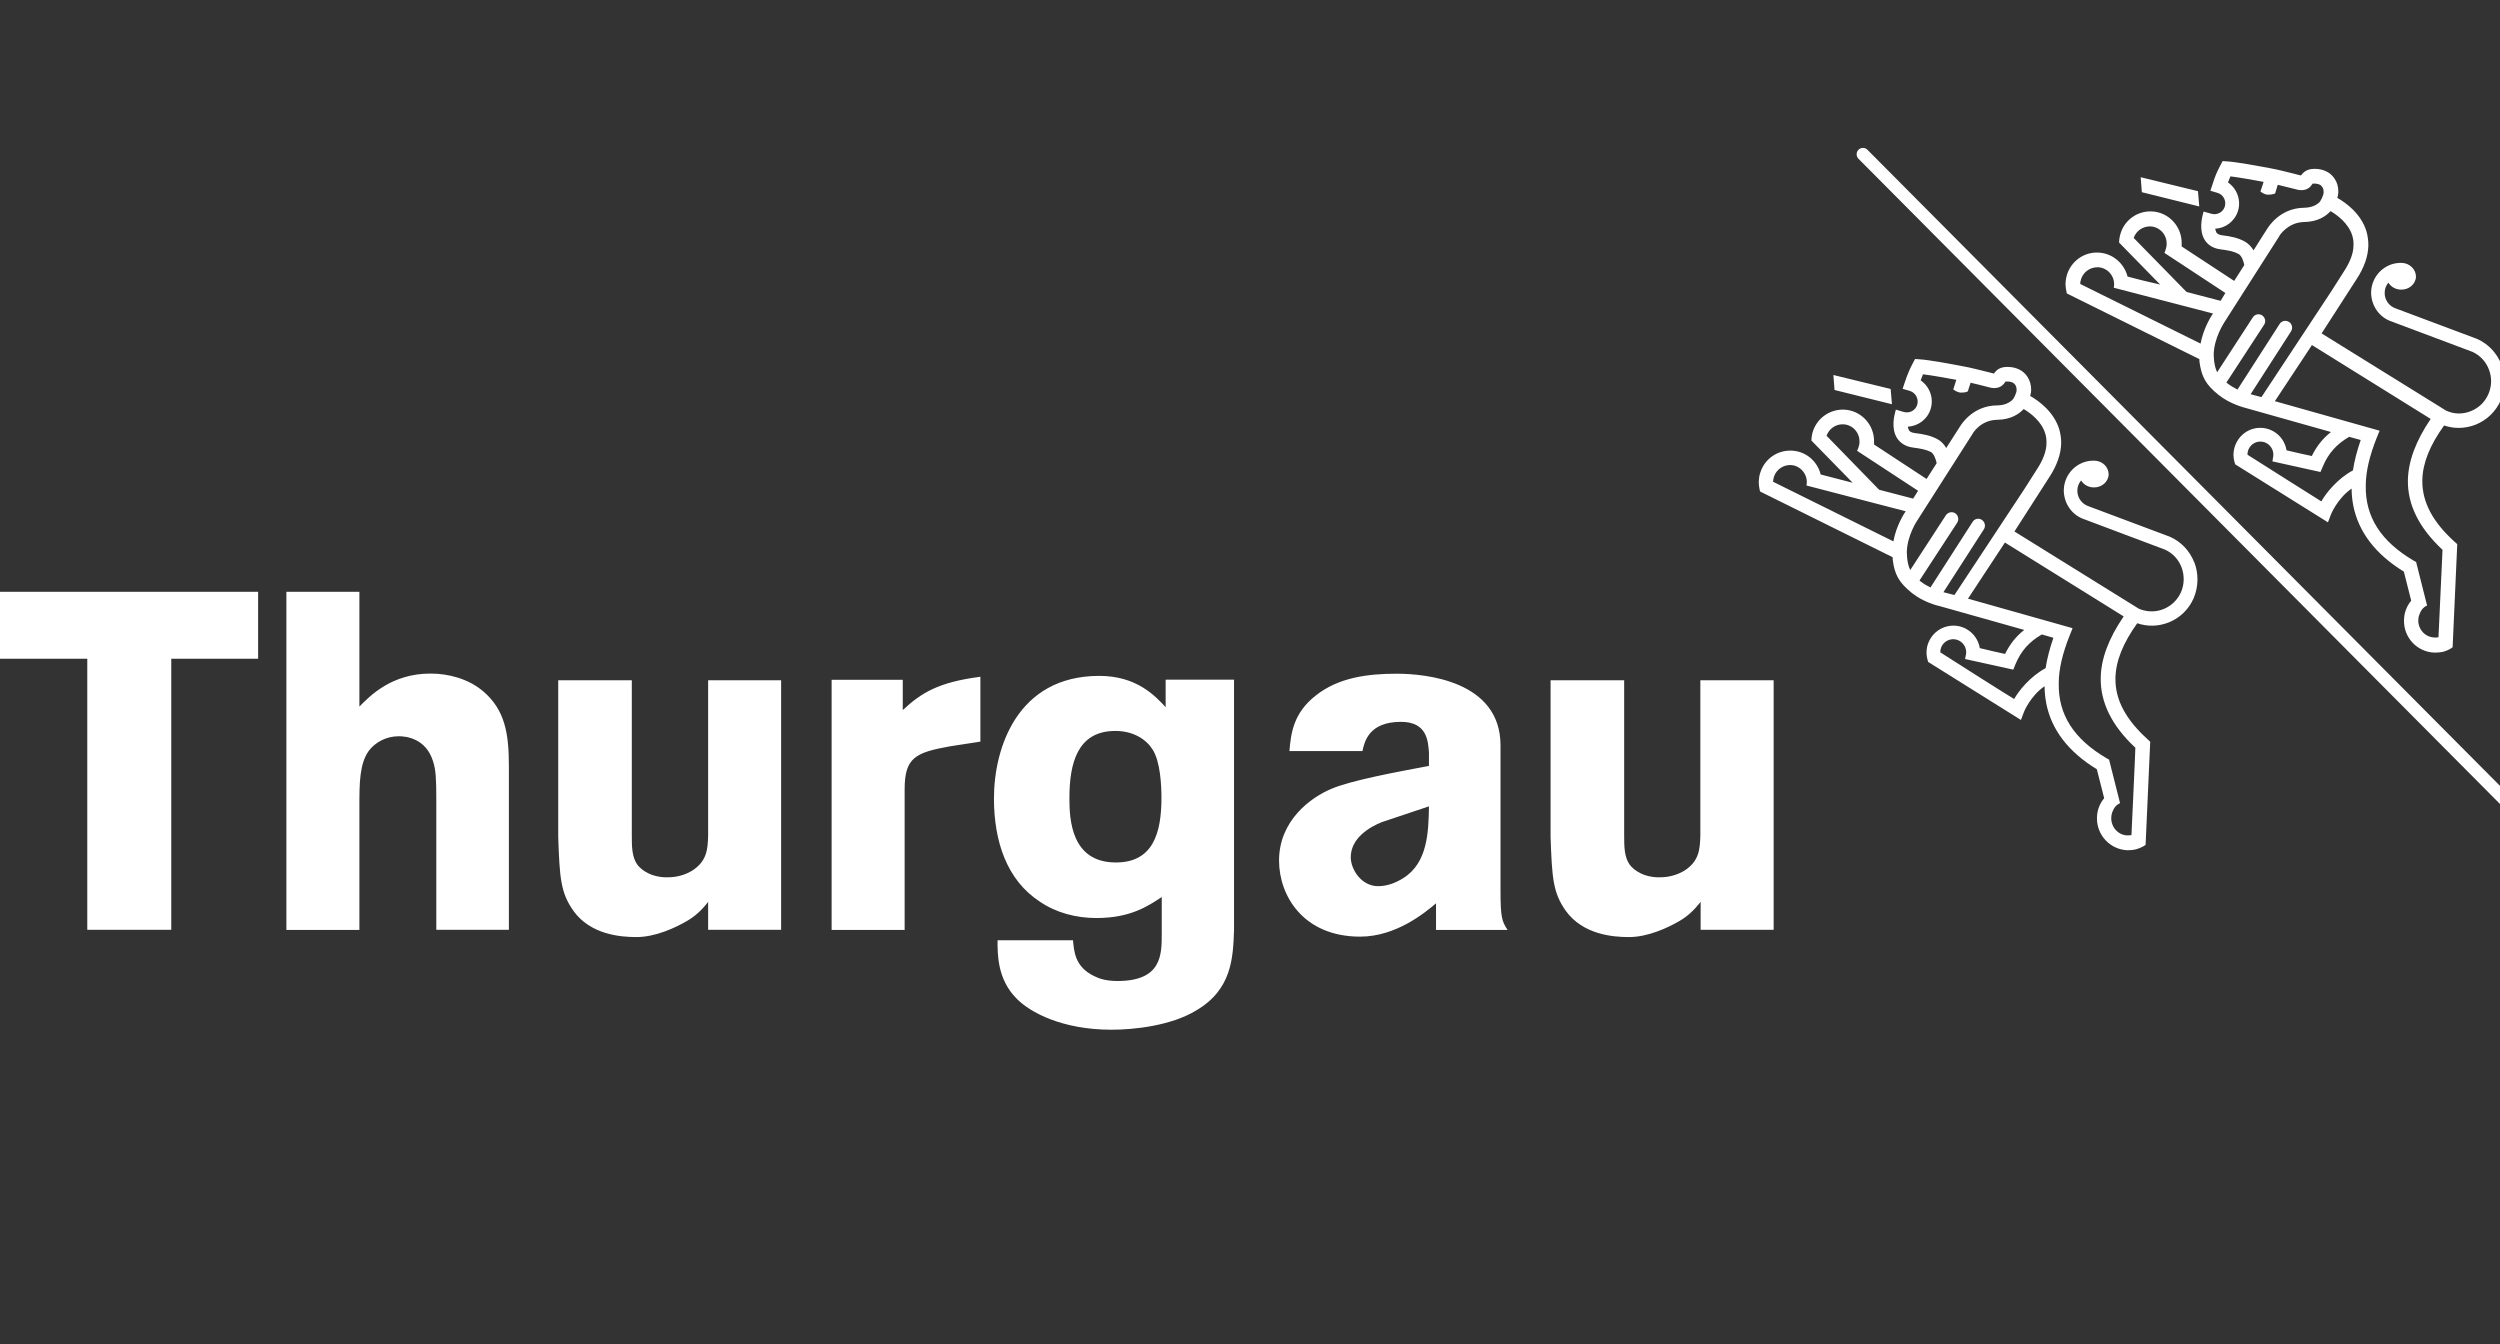 <?xml version="1.0" encoding="UTF-8"?>
<svg xmlns="http://www.w3.org/2000/svg" width="186" height="100" viewBox="0 0 186 100" fill="none">
  <rect x="0" y="0" width="186" height="100" fill="#333333" stroke="none"/>
  <g clip-path="url(#clip0_2751_68)">
    <g clip-path="url(#clip1_2751_68)">
      <path d="M138.271 11.141C138.088 11.325 138.088 11.627 138.271 11.812L189.195 63.032C189.377 63.216 189.678 63.216 189.86 63.032C190.043 62.848 190.043 62.545 189.86 62.35L138.936 11.141C138.754 10.957 138.453 10.957 138.271 11.141ZM140.761 30.075L140.664 28.939L136.403 27.9L136.489 29.015L140.761 30.075ZM163.25 41.836C162.917 40.981 162.273 40.3 161.436 39.932L155.403 37.67C154.898 37.508 154.544 37.032 154.555 36.491C154.555 36.21 154.662 35.95 154.834 35.745C155.016 36.047 155.36 36.253 155.757 36.264C156.358 36.286 156.863 35.853 156.884 35.301C156.884 34.749 156.433 34.295 155.832 34.273H155.811C154.587 34.241 153.567 35.225 153.546 36.469C153.546 37.389 154.072 38.212 154.898 38.569L161.081 40.895C161.65 41.154 162.08 41.62 162.305 42.204C162.53 42.799 162.52 43.459 162.273 44.043C162.015 44.627 161.554 45.082 160.953 45.32C160.362 45.558 159.707 45.536 159.128 45.288C157.303 44.162 150.594 39.986 149.875 39.542L152.451 35.528C153.03 34.652 153.331 33.797 153.353 32.986C153.353 32.639 153.31 32.293 153.213 31.958C152.816 30.627 151.667 29.815 151.045 29.458C151.088 29.285 151.12 29.145 151.12 29.047C151.12 28.647 151.034 28.333 150.841 28.03C150.486 27.489 149.928 27.338 149.531 27.305C148.844 27.251 148.554 27.5 148.35 27.792C147.277 27.522 146.536 27.338 146.16 27.273L145.924 27.23C145.087 27.067 143.53 26.775 142.801 26.732L142.479 26.71C142.479 26.71 142.114 27.381 141.985 27.716C141.899 27.933 141.834 28.095 141.695 28.506L141.555 28.928L142.114 29.09C142.532 29.231 142.768 29.686 142.64 30.118C142.511 30.54 142.06 30.778 141.63 30.648L141.051 30.475C140.933 30.876 140.675 31.871 141.147 32.607C141.33 32.877 141.673 33.213 142.328 33.299C142.919 33.375 143.305 33.451 143.649 33.624C143.885 33.754 144.024 34.165 144.089 34.457L143.337 35.636L139.43 33.072V32.877C139.462 31.579 138.432 30.497 137.143 30.475C136.134 30.465 135.243 31.081 134.9 32.033C134.814 32.272 134.771 32.531 134.771 32.791H134.782L137.841 35.918L135.458 35.301C135.211 34.295 134.32 33.537 133.236 33.526C132.227 33.505 131.325 34.132 130.993 35.085C130.896 35.323 130.864 35.582 130.853 35.842C130.853 36.091 130.896 36.383 130.95 36.567L140.815 41.457V41.62C140.954 42.756 141.287 43.34 142.232 44.108C143.101 44.812 144.185 45.071 144.346 45.104C144.368 45.114 148.071 46.153 150.605 46.867C149.993 47.343 149.542 47.917 149.177 48.652C148.833 48.587 147.975 48.382 147.298 48.22C147.202 47.646 146.858 47.127 146.343 46.824C145.398 46.261 144.175 46.586 143.616 47.527C143.294 48.057 143.251 48.696 143.466 49.269H143.488L150.358 53.565L150.583 52.969C150.583 52.969 151.045 51.79 152.118 51.054C152.118 51.476 152.161 51.898 152.236 52.299C152.612 54.279 153.879 55.934 156.004 57.232L156.551 59.386C156.369 59.591 156.24 59.84 156.143 60.1C156.058 60.338 156.015 60.597 156.015 60.857C155.993 62.155 157.024 63.227 158.312 63.259C158.537 63.259 158.752 63.237 158.977 63.172C159.128 63.129 159.493 62.978 159.632 62.859L159.976 55.188L159.793 55.014C158.162 53.543 157.367 52.061 157.389 50.481V50.449C157.41 49.193 157.947 47.852 159.01 46.37C159.772 46.629 160.577 46.608 161.339 46.315C162.187 45.98 162.853 45.331 163.217 44.487C163.572 43.621 163.582 42.691 163.26 41.836H163.25ZM142.446 32.217C142.178 32.185 142.081 32.087 142.028 32.012C141.985 31.936 141.953 31.839 141.942 31.741C142.704 31.709 143.402 31.2 143.638 30.432C143.895 29.621 143.563 28.755 142.897 28.301L143.069 27.846C143.767 27.933 144.84 28.128 145.549 28.257L145.323 28.971C145.323 28.971 145.591 29.199 145.881 29.209C146.279 29.22 146.407 29.112 146.407 29.112L146.611 28.474C146.955 28.549 147.406 28.669 148.05 28.831L148.2 28.863C148.812 28.939 149.059 28.604 149.177 28.441L149.209 28.387H149.424C149.778 28.409 149.885 28.571 149.928 28.625C149.982 28.712 150.036 28.798 150.036 29.036C150.036 29.209 149.832 29.707 149.638 29.826C149.434 29.988 149.091 30.162 148.565 30.162C146.804 30.183 145.946 31.536 145.838 31.709C145.838 31.709 145.388 32.401 144.797 33.332C144.647 33.072 144.443 32.834 144.142 32.672C143.659 32.412 143.155 32.304 142.446 32.217ZM135.898 32.434V32.412C136.081 31.904 136.564 31.557 137.111 31.568C137.809 31.579 138.356 32.163 138.346 32.856C138.346 32.953 138.346 33.061 138.303 33.159V33.18C138.249 33.343 138.228 33.451 138.163 33.537C138.163 33.537 141.974 36.037 142.704 36.513L142.339 37.097L139.806 36.437L135.909 32.434H135.898ZM141.749 38.092C141.673 38.201 141.083 39.099 140.868 40.278L131.916 35.842C131.916 35.712 131.948 35.572 131.991 35.442C132.173 34.933 132.656 34.598 133.193 34.598C133.88 34.608 134.438 35.193 134.428 35.885L134.406 36.091V36.123L141.781 38.038L141.749 38.092ZM144.593 44.054L147.599 39.38C147.749 39.153 147.685 38.839 147.449 38.677C147.223 38.525 146.901 38.59 146.762 38.828L143.627 43.708C143.38 43.589 143.123 43.437 142.886 43.253L142.811 43.188L145.613 38.893C145.763 38.655 145.699 38.341 145.473 38.19C145.248 38.038 144.937 38.103 144.776 38.331L142.124 42.41C141.995 42.161 141.931 41.879 141.888 41.479L141.867 41.079C141.888 39.834 142.65 38.709 142.661 38.698L146.762 32.272C146.783 32.217 147.363 31.254 148.586 31.233C149.617 31.222 150.229 30.789 150.562 30.432C151.055 30.724 151.893 31.341 152.172 32.272C152.236 32.488 152.268 32.726 152.258 32.964C152.258 33.57 152 34.23 151.538 34.933C151.538 34.933 151.12 35.582 150.594 36.415L145.409 44.27L144.572 44.054H144.593ZM152.193 49.713C151.066 50.308 150.186 51.401 149.853 52.007C149.134 51.574 145.463 49.248 144.357 48.533C144.357 48.36 144.4 48.187 144.486 48.036C144.754 47.571 145.355 47.419 145.806 47.69C146.128 47.884 146.321 48.252 146.279 48.631L146.203 49.031L149.789 49.821L149.95 49.421C150.358 48.436 150.98 47.733 151.914 47.203L152.773 47.452C152.494 48.263 152.301 49.01 152.193 49.713ZM156.294 50.427C156.262 52.266 157.12 53.997 158.87 55.631C158.87 56.01 158.655 60.435 158.58 62.134L158.312 62.155C157.614 62.155 157.067 61.56 157.077 60.857C157.077 60.716 157.099 60.587 157.142 60.457C157.26 60.132 157.421 59.894 157.732 59.753L156.916 56.518L156.723 56.41C154.297 54.982 153.127 53.175 153.17 50.838C153.17 49.778 153.46 48.598 153.975 47.3L154.201 46.737L146.418 44.541L149.166 40.365C151.356 41.728 157.292 45.417 158.001 45.861C156.895 47.484 156.315 48.999 156.294 50.427ZM163.625 15.36L163.529 14.224L159.267 13.186L159.353 14.3L163.625 15.36ZM186.103 27.121C185.771 26.267 185.127 25.585 184.3 25.217L178.267 22.956C177.752 22.793 177.408 22.317 177.419 21.776C177.419 21.484 177.527 21.225 177.698 21.03C177.881 21.333 178.224 21.538 178.621 21.549C179.223 21.571 179.727 21.138 179.749 20.586C179.749 20.045 179.287 19.58 178.697 19.558H178.675C177.441 19.526 176.432 20.521 176.41 21.755C176.41 22.674 176.947 23.508 177.763 23.854L183.956 26.18C184.515 26.44 184.955 26.905 185.169 27.478C185.406 28.073 185.395 28.733 185.137 29.318C184.88 29.913 184.418 30.356 183.817 30.594C183.227 30.832 182.572 30.822 181.992 30.551C180.167 29.426 173.458 25.26 172.728 24.806C173.201 24.07 175.315 20.792 175.315 20.792C175.895 19.915 176.195 19.061 176.206 18.249C176.206 17.903 176.163 17.557 176.067 17.221C175.669 15.89 174.521 15.079 173.898 14.722C173.941 14.549 173.973 14.408 173.973 14.311C173.973 13.911 173.898 13.597 173.694 13.294C173.34 12.753 172.782 12.601 172.385 12.569C171.698 12.515 171.408 12.764 171.193 13.056C170.12 12.785 169.39 12.601 169.003 12.536L168.799 12.493C167.962 12.342 166.406 12.05 165.676 12.006L165.364 11.985C165.364 11.985 164.999 12.655 164.871 12.98C164.785 13.196 164.72 13.359 164.592 13.77L164.452 14.192L164.999 14.354C165.418 14.484 165.654 14.938 165.525 15.371C165.397 15.793 164.935 16.031 164.516 15.901L163.947 15.739C163.829 16.139 163.572 17.146 164.044 17.87C164.216 18.141 164.57 18.476 165.214 18.552C165.805 18.628 166.191 18.704 166.534 18.887C166.781 19.017 166.921 19.428 166.975 19.721L166.223 20.9L162.316 18.336V18.13C162.348 16.832 161.317 15.75 160.04 15.728C159.031 15.707 158.129 16.334 157.797 17.286C157.711 17.535 157.668 17.784 157.657 18.044L160.716 21.171C159.75 20.954 158.87 20.738 158.29 20.575C158.033 19.569 157.142 18.812 156.058 18.79C155.049 18.768 154.158 19.396 153.814 20.348C153.728 20.586 153.685 20.846 153.675 21.106C153.675 21.354 153.728 21.646 153.771 21.831L163.636 26.721V26.883C163.786 28.03 164.108 28.614 165.053 29.372C165.923 30.075 167.007 30.335 167.168 30.378C167.189 30.378 170.893 31.427 173.426 32.142C172.814 32.618 172.363 33.191 171.998 33.927C171.666 33.862 170.807 33.667 170.12 33.505C170.023 32.931 169.69 32.412 169.175 32.109C168.23 31.547 167.007 31.86 166.449 32.823C166.137 33.353 166.084 33.992 166.309 34.565H166.33L173.201 38.861L173.426 38.266C173.426 38.266 173.898 37.086 174.961 36.35C174.961 36.783 175.004 37.194 175.079 37.595C175.466 39.575 176.732 41.23 178.847 42.529L179.394 44.692C179.212 44.898 179.083 45.136 178.986 45.407C178.901 45.645 178.858 45.904 178.858 46.164C178.836 47.462 179.867 48.533 181.155 48.555C181.38 48.555 181.606 48.533 181.82 48.479C181.971 48.436 182.336 48.285 182.475 48.155L182.819 40.484L182.625 40.31C180.994 38.839 180.21 37.357 180.221 35.766V35.734C180.242 34.479 180.768 33.137 181.842 31.655C182.593 31.914 183.409 31.893 184.171 31.601C185.019 31.265 185.695 30.616 186.06 29.772C186.415 28.907 186.425 27.976 186.093 27.121H186.103ZM165.311 17.503C165.042 17.47 164.946 17.362 164.892 17.286L164.806 17.016C165.568 16.983 166.255 16.475 166.502 15.707C166.76 14.895 166.427 14.03 165.762 13.575L165.944 13.121C166.631 13.207 167.715 13.402 168.413 13.532L168.177 14.246C168.177 14.246 168.445 14.484 168.735 14.484C169.143 14.484 169.272 14.386 169.272 14.386L169.465 13.748C169.798 13.824 170.259 13.943 170.903 14.105L171.054 14.138C171.666 14.213 171.912 13.878 172.02 13.716L172.063 13.662H172.277C172.632 13.694 172.739 13.846 172.771 13.911C172.836 13.997 172.879 14.084 172.879 14.322C172.879 14.495 172.675 14.992 172.492 15.111C172.288 15.285 171.945 15.447 171.419 15.458C169.658 15.479 168.799 16.832 168.692 17.005C168.692 17.005 168.241 17.697 167.662 18.628C167.511 18.368 167.297 18.13 167.007 17.968C166.513 17.697 166.019 17.589 165.311 17.503ZM158.752 17.708V17.686C158.934 17.178 159.417 16.843 159.965 16.843C160.652 16.853 161.21 17.438 161.199 18.13C161.199 18.227 161.199 18.336 161.156 18.433V18.455C161.114 18.617 161.081 18.736 161.028 18.812C161.028 18.812 164.838 21.322 165.568 21.798L165.214 22.382L162.681 21.722L158.752 17.708ZM164.613 23.378C164.538 23.486 163.947 24.384 163.722 25.563L154.769 21.127C154.769 20.986 154.802 20.857 154.845 20.727C155.027 20.218 155.51 19.883 156.058 19.883C156.755 19.894 157.303 20.478 157.292 21.171L157.271 21.376V21.409L164.645 23.324L164.613 23.378ZM167.447 29.328L170.453 24.654C170.603 24.416 170.538 24.103 170.302 23.951C170.066 23.8 169.755 23.865 169.604 24.103L166.47 28.982C166.234 28.863 165.966 28.712 165.729 28.528L165.643 28.463L168.445 24.168C168.606 23.93 168.531 23.627 168.306 23.464C168.069 23.313 167.758 23.378 167.608 23.616L164.956 27.695C164.838 27.446 164.763 27.165 164.72 26.764L164.699 26.375C164.72 25.131 165.482 24.005 165.482 23.994L169.583 17.567V17.546C169.583 17.546 170.206 16.54 171.419 16.518C172.449 16.507 173.061 16.074 173.394 15.707C173.888 15.999 174.736 16.615 175.015 17.546C175.079 17.773 175.111 18 175.101 18.238C175.101 18.844 174.843 19.504 174.381 20.207C174.381 20.207 173.963 20.857 173.437 21.69L168.252 29.545L167.436 29.328H167.447ZM175.058 34.998C173.93 35.593 173.05 36.686 172.707 37.303C171.988 36.859 168.327 34.533 167.211 33.83C167.211 33.656 167.254 33.483 167.34 33.332C167.608 32.867 168.198 32.715 168.66 32.986C168.982 33.18 169.175 33.548 169.132 33.927L169.068 34.327L172.642 35.117L172.814 34.717C173.222 33.732 173.845 33.04 174.779 32.499L175.637 32.737C175.358 33.548 175.165 34.295 175.058 34.998ZM179.147 35.712C179.115 37.551 179.974 39.272 181.724 40.906C181.702 41.284 181.509 45.709 181.423 47.408C181.337 47.43 181.241 47.441 181.155 47.43C180.457 47.43 179.91 46.846 179.92 46.142C179.92 46.002 179.942 45.872 179.995 45.742C180.103 45.428 180.275 45.179 180.575 45.05L179.759 41.814L179.566 41.706C177.151 40.278 175.97 38.471 176.013 36.134C176.013 35.074 176.303 33.894 176.818 32.596L177.043 32.044L169.25 29.848L172.009 25.672C174.199 27.035 180.124 30.724 180.843 31.168C179.759 32.769 179.18 34.273 179.147 35.712Z" fill="white"></path>
      <path d="M0 44.032H19.204V49.01H12.742V69.177H6.494V49.01H0V44.032ZM26.739 44.032V52.569C27.512 51.79 29.112 50.113 32.032 50.113C33.373 50.113 34.855 50.503 35.95 51.433C37.571 52.818 37.861 54.571 37.861 56.984V69.177H32.461V59.472C32.461 57.979 32.429 57.265 32.214 56.627C31.688 54.95 30.239 54.776 29.67 54.776C28.715 54.776 27.91 55.242 27.448 55.848C26.739 56.81 26.739 58.336 26.739 59.937V69.188H21.308V44.032H26.739ZM52.685 50.611H58.116V69.177H52.685V67.1C52.202 67.728 51.697 68.182 51.117 68.517C50.248 69.026 48.767 69.718 47.35 69.718C46.148 69.718 43.925 69.534 42.659 67.76C41.703 66.407 41.639 65.304 41.532 62.285V50.611H47.006V62.134C47.006 62.956 47.006 63.767 47.425 64.341C47.747 64.763 48.488 65.272 49.583 65.272C49.904 65.272 50.645 65.272 51.45 64.806C52.61 64.092 52.653 63.172 52.685 62.177V50.611ZM126.527 50.611H131.959V69.177H126.527V67.1C126.033 67.728 125.54 68.182 124.96 68.517C124.09 69.026 122.609 69.718 121.192 69.718C119.99 69.718 117.768 69.534 116.49 67.76C115.535 66.407 115.471 65.304 115.363 62.285V50.611H120.838V62.134C120.838 62.956 120.838 63.767 121.256 64.341C121.579 64.763 122.308 65.272 123.403 65.272C123.725 65.272 124.455 65.272 125.271 64.806C126.43 64.092 126.473 63.172 126.506 62.177V50.611H126.527ZM67.165 52.829C68.55 51.541 69.828 50.752 72.941 50.351V55.177L70.697 55.523C68.089 55.988 67.305 56.378 67.305 58.726V69.188H61.873V50.578H67.165V52.829ZM86.445 66.732C85.382 67.435 84.083 68.301 81.571 68.301C80.047 68.301 78.566 67.901 77.374 67.089C74.905 65.488 73.95 62.599 73.95 59.396C73.95 55.664 75.678 50.286 81.786 50.286C84.555 50.286 85.919 51.747 86.724 52.612V50.568H91.812V69.21C91.737 71.233 91.672 73.614 88.989 75.182C87.121 76.318 84.362 76.611 82.698 76.611C79.027 76.611 76.633 75.323 75.635 74.295C74.186 72.845 74.218 70.963 74.218 69.956H79.832C79.907 70.779 79.972 71.947 81.421 72.629C81.775 72.813 82.301 72.986 83.149 72.986C86.434 72.986 86.434 71.028 86.434 69.491V66.732H86.445ZM79.564 59.364C79.564 60.922 79.671 64.168 83.02 64.168C85.779 64.168 86.412 61.993 86.412 59.364C86.412 58.477 86.337 56.627 85.736 55.739C85.317 55.069 84.33 54.311 82.773 54.387C80.197 54.495 79.564 56.735 79.564 59.364ZM95.934 55.88C96.041 54.593 96.213 53.067 97.877 51.758C99.573 50.405 101.752 50.124 103.91 50.124C106.067 50.124 111.638 50.654 111.638 55.458V66.278C111.638 68.269 111.746 68.55 112.164 69.188H106.84V67.208C106.035 67.89 103.877 69.686 101.194 69.686C96.954 69.686 95.161 66.624 95.161 64.027C95.161 61.041 97.523 59.331 99.047 58.693C100.528 58.055 104.017 57.416 106.314 56.984V55.988C106.25 55.133 106.175 53.705 104.232 53.705C101.827 53.705 101.516 55.198 101.366 55.88H95.934ZM102.825 61.16C101.913 61.517 100.496 62.35 100.496 63.778C100.496 64.666 101.269 65.931 102.536 65.931C103.212 65.931 103.845 65.683 104.414 65.326C106.218 64.189 106.282 61.907 106.314 59.992L102.825 61.16Z" fill="white"></path>
    </g>
  </g>
  <defs>
    <clipPath id="clip0_2751_68">
      <rect width="186" height="100" fill="white"></rect>
    </clipPath>
    <clipPath id="clip1_2751_68">
      <rect width="190" height="66" fill="white" transform="translate(0 11)"></rect>
    </clipPath>
  </defs>
</svg>
